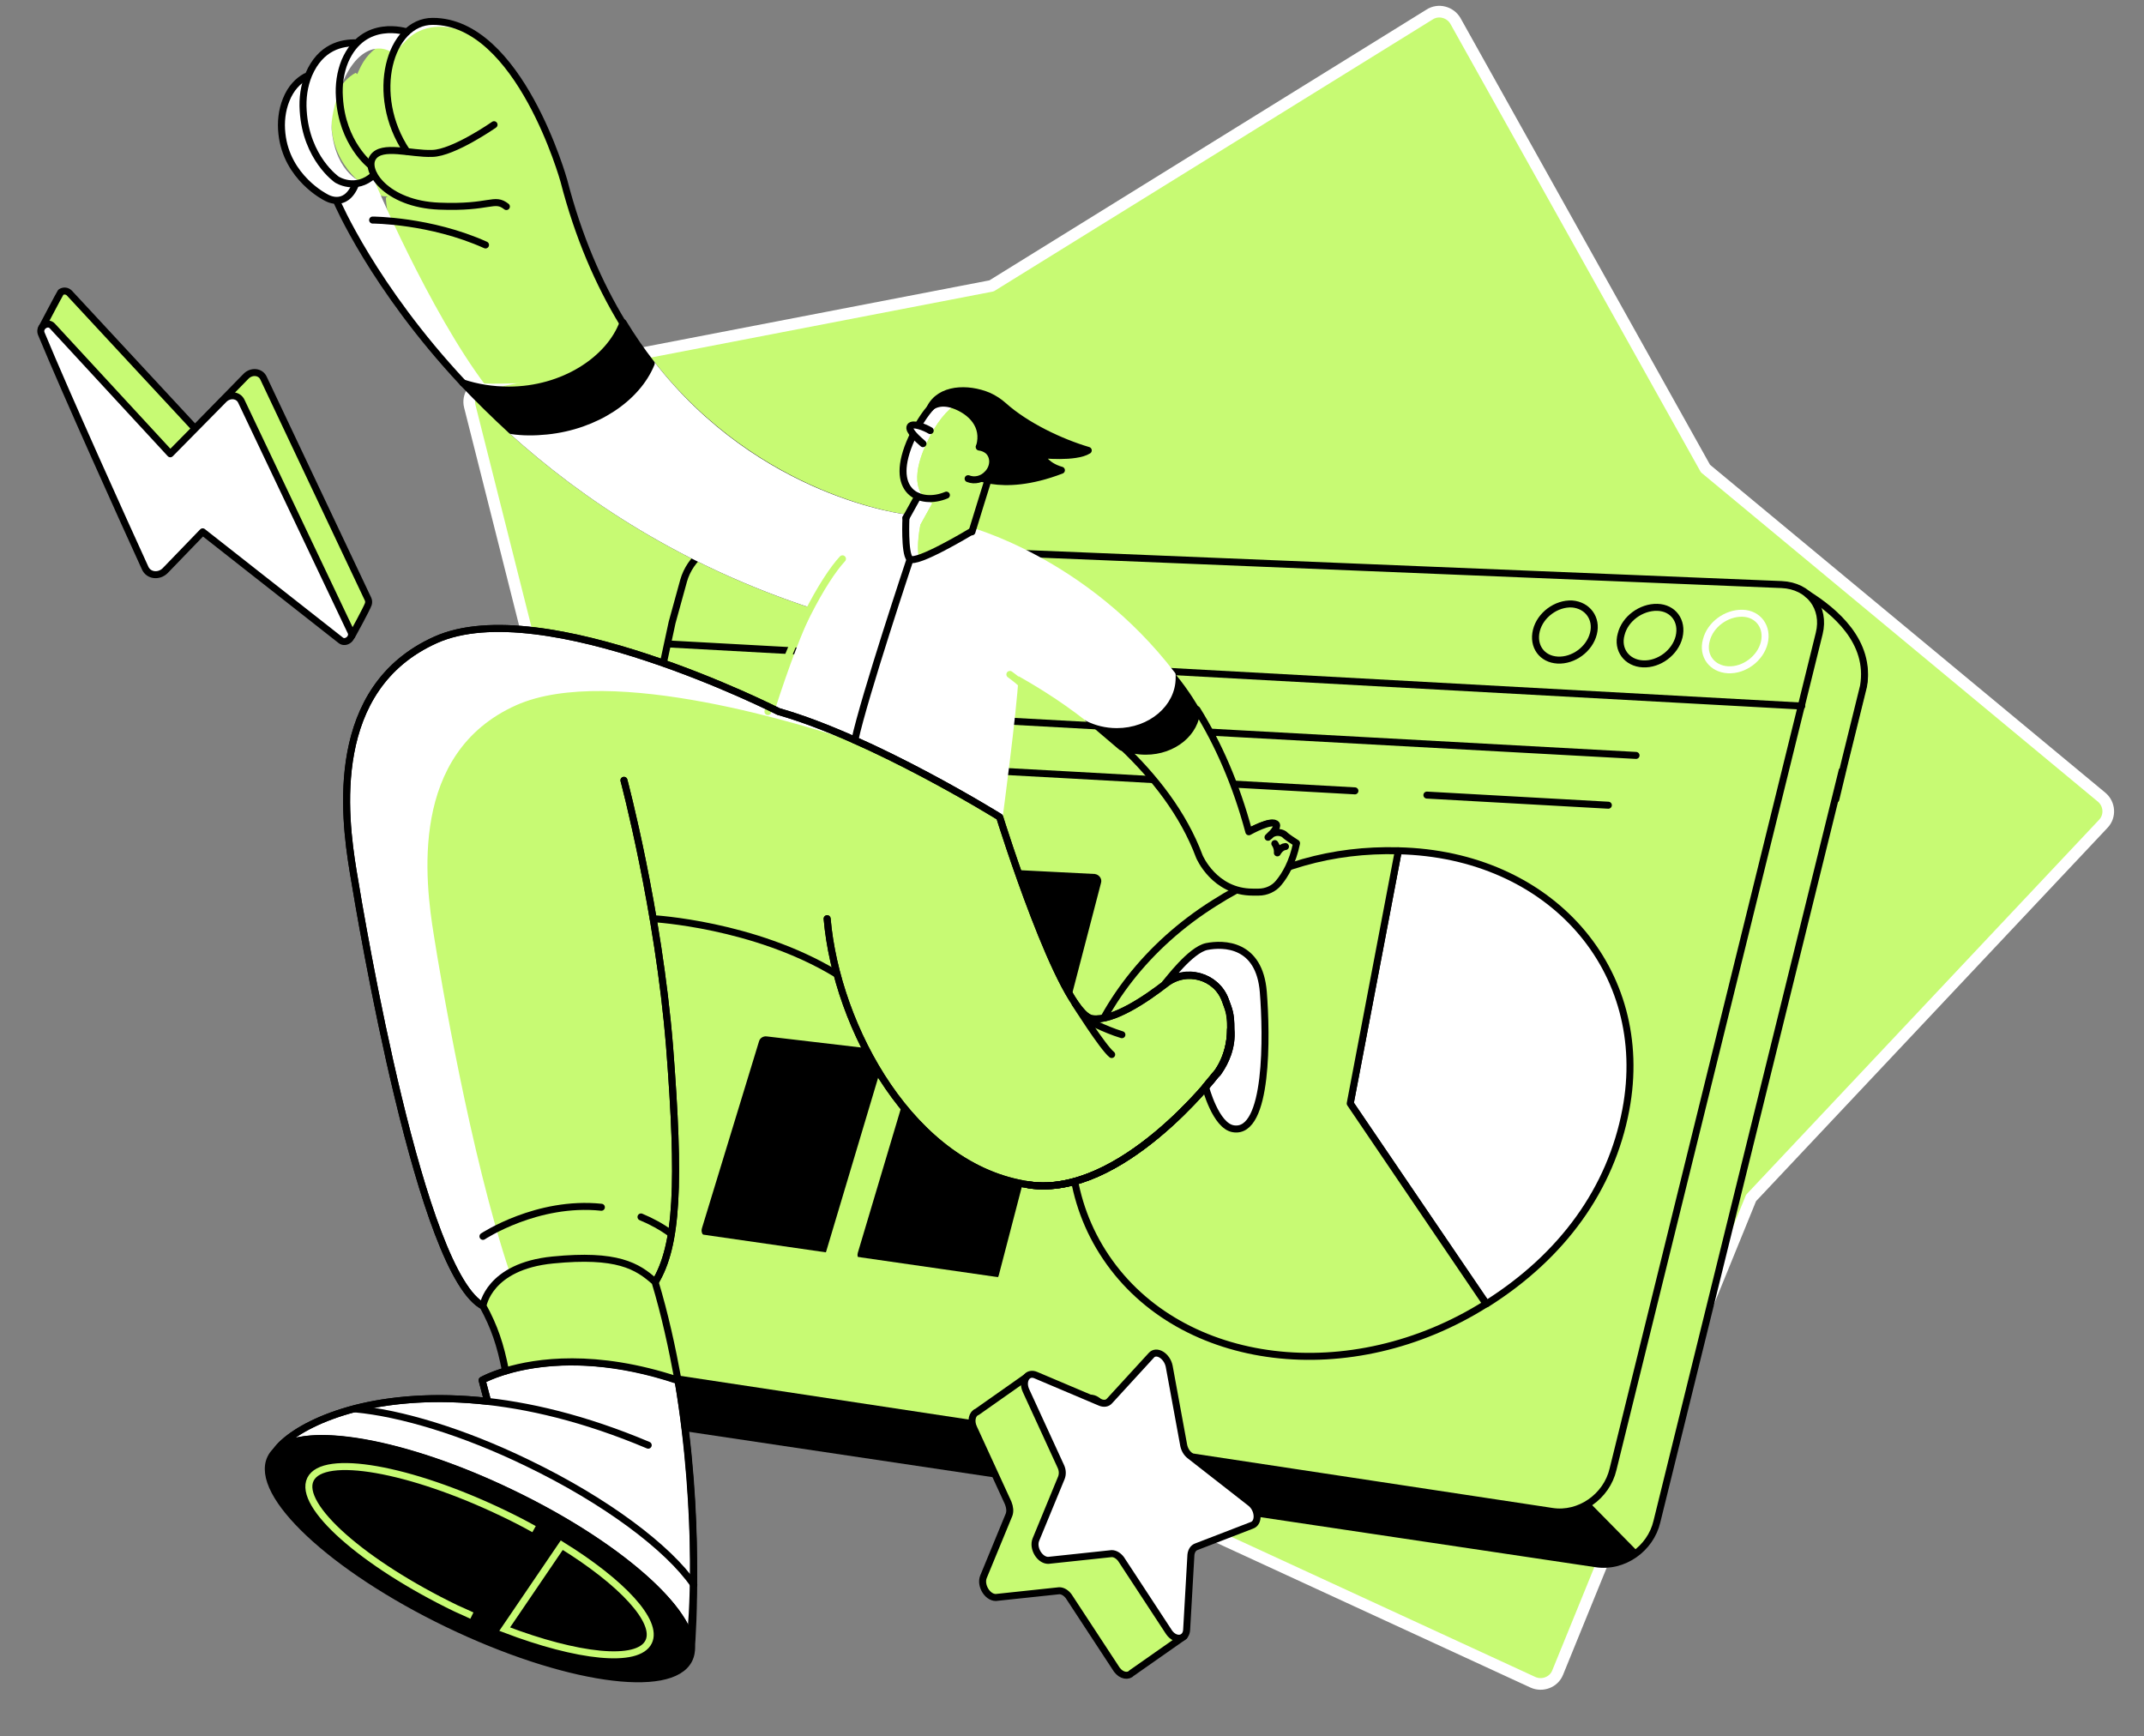 <svg width="368" height="298" viewBox="0 0 368 298" fill="none" xmlns="http://www.w3.org/2000/svg">
<rect x="0" y="0" width="368" height="298" fill="#808080" stroke="none"/>
<path d="M245.353 2.507L170.193 49.062L83.115 65.859C81.36 66.221 80.191 67.959 80.629 69.697L102.124 154.915L91.304 234.847C91.084 236.657 92.4 238.25 94.228 238.322L182.695 251.645L263.12 288.715C264.728 289.439 266.702 288.715 267.36 287.049L300.554 205.597L361.019 141.375C362.261 140.072 362.115 137.972 360.726 136.814L292.731 80.412L249.813 3.593C248.936 2.073 246.889 1.494 245.353 2.507Z" fill="#C7FA73" stroke="white" stroke-width="2" stroke-linejoin="round"/>
<path d="M96.86 30.961C96.86 30.961 90.719 9.096 78.801 4.462C78.655 4.607 78.436 4.751 78.29 4.896V4.824C78.29 4.824 73.245 3.158 69.735 6.779C67.323 6.706 63.594 7.43 61.547 12.209C61.474 12.354 61.4 12.571 61.327 12.716L61.035 12.498C59.719 13.223 58.476 14.453 57.672 16.481C56.941 18.291 56.721 20.318 56.941 22.273C57.745 29.875 64.471 33.206 64.471 33.206C64.471 33.206 65.422 33.785 66.518 33.712L66.226 33.93C66.226 33.93 66.707 49.207 82.133 65.714C84.107 66.076 91.669 65.57 93.424 65.714C104.391 63.325 106.95 55.361 106.95 55.361C102.856 48.7 99.346 40.591 96.86 30.961Z" fill="#C7FA73"/>
<path d="M83.408 66.222C82.165 66.077 80.849 65.932 79.46 65.715C63.96 49.207 57.818 34.582 57.818 34.582L58.037 34.437C56.941 34.509 55.99 33.93 55.99 33.93C55.99 33.93 49.264 30.527 48.46 22.997C48.24 21.043 48.46 19.015 49.191 17.205C49.995 15.178 51.238 13.947 52.554 13.223L52.846 13.44C52.919 13.295 52.993 13.078 53.066 12.933C55.113 8.155 58.769 7.431 61.254 7.503C64.764 3.883 69.809 5.548 69.809 5.548V5.621C71.052 4.39 72.587 3.738 74.342 3.738C75.95 3.738 77.412 4.028 78.802 4.607C78.655 4.752 78.436 4.897 78.29 5.042V4.969C78.29 4.969 73.245 3.304 69.736 6.924L67.542 9.241C65.129 7.214 60.669 8.227 58.257 15.685C57.526 17.495 56.721 20.463 56.941 22.418C57.745 30.02 62.351 31.396 62.351 31.396L64.106 30.6C63.96 30.455 73.684 53.407 83.408 66.222Z" fill="white"/>
<path d="M273.941 268.369L94.521 241.58C90.938 241.073 88.964 237.308 90.134 233.254L122.889 115.817L124.863 108.649C125.959 104.739 129.688 101.77 133.344 101.915L313.349 109.3C318.028 109.518 320.879 113.282 319.783 117.699L317.297 127.763L284.396 261.129C283.299 265.835 278.62 269.093 273.941 268.369Z" fill="#C7FA73" stroke="black" stroke-width="1.2" stroke-miterlimit="10" stroke-linecap="round" stroke-linejoin="round"/>
<path d="M311.301 103.074C311.301 103.074 318.686 109.952 320.075 113.138C321.464 116.324 316.346 132.035 316.346 132.035L306.988 130.442C306.988 130.37 312.398 109.301 311.301 103.074Z" fill="#C7FA73"/>
<path d="M112.36 235.572L113.603 244.405L275.476 268.443L281.179 266.343L272.844 257.872L112.36 235.572Z" fill="black"/>
<path d="M266.41 259.392L94.302 233.327C90.719 232.821 88.745 229.056 89.915 225.001L115.358 106.84L117.332 99.672C118.429 95.762 122.158 92.794 125.813 92.939L305.818 100.324C310.497 100.541 313.349 104.306 312.252 108.722L309.766 118.786L276.865 252.152C275.769 256.858 271.089 260.116 266.41 259.392Z" fill="#C7FA73" stroke="black" stroke-width="1.2" stroke-miterlimit="10" stroke-linecap="round" stroke-linejoin="round"/>
<path d="M120.476 210.81L130.273 178.735C130.42 178.156 131.004 177.794 131.589 177.867L150.672 180.111C151.403 180.183 151.915 180.98 151.696 181.704L141.825 214.72C141.679 215.299 141.094 215.661 140.509 215.588L121.5 212.403C120.696 212.258 120.257 211.534 120.476 210.81Z" fill="black"/>
<path d="M147.236 215.01L166.684 149.847C166.83 149.341 167.342 148.979 167.927 148.979L187.887 149.992C188.618 150.065 189.203 150.789 188.983 151.513L171.436 218.847C171.29 219.426 170.705 219.861 170.12 219.788L148.186 216.53C147.528 216.53 147.016 215.734 147.236 215.01Z" fill="black"/>
<path d="M231.754 189.379L240.016 146.01C266.118 146.589 283.592 166.5 279.059 190.465C276.5 204.004 268.238 215.516 255.151 223.77L231.754 189.379Z" fill="white" stroke="black" stroke-width="1.2" stroke-miterlimit="10" stroke-linecap="round" stroke-linejoin="round"/>
<path d="M231.753 189.379L255.076 223.77C231.899 238.396 202.727 234.848 189.859 215.806C176.991 196.764 185.253 169.541 208.43 154.988C218.446 148.616 228.682 145.72 240.014 146.01L231.753 189.379Z" fill="#C7FA73" stroke="black" stroke-width="1.2" stroke-miterlimit="10" stroke-linecap="round" stroke-linejoin="round"/>
<path d="M149.94 122.479C178.82 124.071 244.841 127.692 280.813 129.646" stroke="black" stroke-width="1.2" stroke-miterlimit="10" stroke-linecap="round" stroke-linejoin="round"/>
<path d="M145.847 130.949C165.002 131.963 200.389 133.918 232.559 135.728" stroke="black" stroke-width="1.2" stroke-miterlimit="10" stroke-linecap="round" stroke-linejoin="round"/>
<path d="M244.915 136.453C256.466 137.105 267.214 137.684 276.061 138.191" stroke="black" stroke-width="1.2" stroke-miterlimit="10" stroke-linecap="round" stroke-linejoin="round"/>
<path d="M116.381 236.947C95.105 229.779 82.749 236.874 82.749 236.874L83.7 240.495C74.56 239.481 66.883 240.205 60.961 241.725C55.112 243.246 51.018 245.49 48.752 247.518C48.166 248.024 47.728 248.531 47.362 249.038C52.115 244.404 69.442 247.373 87.867 256.278C106.218 265.111 119.233 276.696 118.648 283.284C118.648 283.284 118.648 283.212 118.648 283.067C118.867 280.895 120.256 259.898 116.381 236.947Z" fill="white" stroke="black" stroke-width="1.2" stroke-miterlimit="10" stroke-linecap="round" stroke-linejoin="round"/>
<path d="M211.209 176.636C211.209 173.813 210.844 173.306 210.259 171.64C208.724 167.514 203.533 166.065 200.023 168.817C196.66 171.423 190.957 175.333 187.375 174.826C182.037 174.03 171.509 140.218 171.509 140.218C171.509 140.218 149.867 126.751 133.563 122.117C133.563 122.117 93.132 101.555 74.634 109.736C56.209 117.99 58.914 139.928 60.523 149.34C62.058 158.753 72.221 218.919 82.969 224.132C82.969 224.132 83.919 217.327 94.959 216.241C105.999 215.154 109.436 217.254 112.507 220.005C116.382 213.634 116.82 202.918 114.992 179.46C114.407 171.785 113.384 164.255 112.214 157.594C112.214 157.594 129.469 158.536 143.507 167.007L143.726 166.862C148.113 183.442 159.957 200.819 176.773 203.28C192.492 205.525 208.724 184.456 208.724 184.456C208.724 184.456 208.87 184.239 209.162 183.949C209.82 182.863 211.502 180.039 211.209 176.636Z" fill="#C7FA73"/>
<path d="M147.163 127.257C142.556 125.157 137.804 123.347 133.49 122.116C133.49 122.116 93.059 101.554 74.634 109.808C56.21 118.062 58.915 140 60.45 149.412C61.986 158.824 72.148 218.991 82.896 224.204C82.896 224.204 83.335 220.801 87.502 218.412C80.776 198.356 75.512 167.223 74.488 160.634C72.953 151.222 70.174 129.284 88.599 121.03C104.83 113.79 139.047 124.723 147.163 127.474V127.257Z" fill="white"/>
<path d="M114.992 110.531L309.254 121.174" stroke="black" stroke-width="1.2" stroke-miterlimit="10" stroke-linecap="round" stroke-linejoin="round"/>
<path d="M288.198 109.301C287.54 111.979 284.762 114.079 281.983 113.934C279.205 113.789 277.523 111.473 278.255 108.866C278.913 106.187 281.691 104.16 284.469 104.232C287.174 104.305 288.856 106.549 288.198 109.301Z" stroke="black" stroke-width="1.2" stroke-miterlimit="10" stroke-linecap="round" stroke-linejoin="round"/>
<path d="M302.821 110.314C302.163 112.993 299.384 115.093 296.606 114.948C293.828 114.803 292.146 112.486 292.877 109.88C293.535 107.201 296.313 105.174 299.092 105.246C301.797 105.318 303.479 107.635 302.821 110.314Z" stroke="white" stroke-width="1.2" stroke-miterlimit="10" stroke-linecap="round" stroke-linejoin="round"/>
<path d="M273.502 108.722C272.844 111.401 270.066 113.428 267.36 113.283C264.655 113.139 263.047 110.894 263.705 108.215C264.363 105.536 267.141 103.509 269.846 103.654C272.478 103.871 274.16 106.115 273.502 108.722Z" stroke="black" stroke-width="1.2" stroke-miterlimit="10" stroke-linecap="round" stroke-linejoin="round"/>
<path d="M69.809 25.966C63.302 16.264 66.884 3.666 74.269 3.666C89.184 3.666 96.787 31.034 96.787 31.034C99.273 40.664 102.783 48.7 106.877 55.434" stroke="black" stroke-width="1.2" stroke-miterlimit="10" stroke-linecap="round" stroke-linejoin="round"/>
<path d="M111.775 62.385C130.2 85.988 155.497 88.884 155.497 88.884" stroke="black" stroke-width="1.2" stroke-miterlimit="10" stroke-linecap="round" stroke-linejoin="round"/>
<path d="M84.797 21.404C84.797 21.404 77.851 26.255 74.196 26.328C70.467 26.473 65.568 24.735 64.033 26.979C62.425 29.224 66.299 35.016 75.366 35.378C84.212 35.74 84.797 33.785 86.918 35.45" stroke="black" stroke-width="1.2" stroke-miterlimit="10" stroke-linecap="round" stroke-linejoin="round"/>
<path d="M69.809 5.475C69.809 5.475 62.424 3.014 59.207 10.471C58.403 12.426 58.111 14.598 58.257 16.698C58.696 24.59 63.594 28.354 63.594 28.354" stroke="black" stroke-width="1.2" stroke-miterlimit="10" stroke-linecap="round" stroke-linejoin="round"/>
<path d="M64.179 30.02C61.035 32.916 57.818 30.817 57.818 30.817C57.818 30.817 52.554 27.197 52.042 19.015C51.896 16.843 52.188 14.743 52.993 12.788C55.04 8.01 58.695 7.286 61.181 7.358" stroke="black" stroke-width="1.2" stroke-miterlimit="10" stroke-linecap="round" stroke-linejoin="round"/>
<path d="M61.034 31.613C59.28 36.03 55.916 33.858 55.916 33.858C55.916 33.858 49.19 30.527 48.386 22.925C48.166 20.97 48.386 18.943 49.117 17.133C49.921 15.105 51.164 13.874 52.48 13.15" stroke="black" stroke-width="1.2" stroke-miterlimit="10" stroke-linecap="round" stroke-linejoin="round"/>
<path d="M139.924 103.944C117.405 96.631 100.37 85.264 87.794 73.897" stroke="black" stroke-width="1.2" stroke-miterlimit="10" stroke-linecap="round" stroke-linejoin="round"/>
<path d="M57.818 34.582C57.818 34.582 64.032 49.207 79.459 65.715" stroke="black" stroke-width="1.2" stroke-miterlimit="10" stroke-linecap="round" stroke-linejoin="round"/>
<path d="M205.288 121.828C205.141 125.81 201.266 128.995 196.514 128.995C195.052 128.995 193.663 128.706 192.493 128.199L186.79 123.348L201.193 115.963C203.679 118.931 205.288 121.828 205.288 121.828Z" fill="black" stroke="black" stroke-width="1.2" stroke-miterlimit="10" stroke-linecap="round" stroke-linejoin="round"/>
<path d="M186.717 123.203C188.179 123.927 189.861 124.361 191.688 124.361C196.953 124.361 201.193 120.741 201.193 116.325C201.193 116.18 201.193 115.963 201.193 115.818C186.059 96.052 165.879 90.911 165.879 90.911L155.497 88.884C155.497 88.884 130.127 86.06 111.776 62.385C109.363 68.322 102.344 73.1 93.863 73.969C91.743 74.186 89.695 74.186 87.794 73.897C100.37 85.264 117.405 96.631 139.924 103.944L140.363 104.089C138.243 108.65 135.976 114.515 133.563 122.045C153.816 128.271 171.509 140.145 171.509 140.145C171.509 140.145 173.922 122.045 174.214 116.18V115.021C177.504 116.832 182.111 119.583 186.717 123.203Z" fill="white" stroke="white" stroke-width="1.2" stroke-miterlimit="10" stroke-linecap="round" stroke-linejoin="round"/>
<path d="M131.808 122.116C136.049 108.939 141.313 99.454 144.603 95.906" stroke="#C7FA73" stroke-width="1.2" stroke-miterlimit="10" stroke-linecap="round" stroke-linejoin="round"/>
<path d="M214.208 142.823C214.208 142.823 218.302 140.506 218.96 141.592C219.179 141.954 218.302 143.185 217.498 143.692" stroke="black" stroke-width="1.2" stroke-miterlimit="10" stroke-linecap="round" stroke-linejoin="round"/>
<path d="M211.721 193.723C208.65 193.288 206.896 186.483 206.896 186.483C207.919 185.252 208.577 184.455 208.577 184.455C208.577 184.455 208.65 184.383 208.797 184.238C208.797 184.166 208.87 184.166 208.943 184.093C209.016 183.949 209.162 183.804 209.235 183.659C210.039 182.428 211.209 180.039 211.209 176.563C211.209 173.74 210.844 173.233 210.259 171.568C208.723 167.441 203.532 165.993 200.023 168.744C200.389 168.382 204.337 163.024 207.115 162.445C210.039 161.866 216.181 161.938 216.839 170.264C217.424 177.577 217.716 194.664 211.721 193.723Z" fill="white" stroke="black" stroke-width="1.2" stroke-miterlimit="10" stroke-linecap="round" stroke-linejoin="round"/>
<path d="M141.971 157.668C143.579 176.348 156.667 200.53 176.7 203.354C192.419 205.598 208.65 184.529 208.65 184.529C208.65 184.529 208.723 184.457 208.869 184.312C208.869 184.24 208.943 184.24 209.016 184.167C209.089 184.022 209.235 183.878 209.308 183.733C210.186 182.429 211.575 179.823 211.282 176.637C211.282 173.814 210.917 173.307 210.332 171.642C208.796 167.515 203.605 166.067 200.096 168.818C196.733 171.424 191.03 175.334 187.447 174.827C182.11 174.031 171.582 140.219 171.582 140.219C171.582 140.219 149.94 126.752 133.636 122.118C133.636 122.118 93.204 101.556 74.78 109.81C56.355 118.064 59.06 140.002 60.596 149.414C62.131 158.826 72.294 218.993 83.042 224.206" stroke="black" stroke-width="1.2" stroke-miterlimit="10" stroke-linecap="round" stroke-linejoin="round"/>
<path d="M107.096 133.92C107.096 133.92 113.018 156.075 114.919 179.534C116.747 202.992 116.308 213.708 112.433 220.079" stroke="black" stroke-width="1.2" stroke-miterlimit="10" stroke-linecap="round" stroke-linejoin="round"/>
<path d="M211.209 176.637C211.209 181.633 208.577 184.529 208.577 184.529C208.577 184.529 192.346 205.67 176.626 203.353" stroke="black" stroke-width="1.2" stroke-miterlimit="10" stroke-linecap="round" stroke-linejoin="round"/>
<path d="M141.971 157.668C143.579 176.348 156.667 200.53 176.7 203.354C192.419 205.598 208.65 184.529 208.65 184.529C208.65 184.529 208.723 184.457 208.869 184.312C208.869 184.24 208.943 184.24 209.016 184.167C209.089 184.022 209.235 183.878 209.308 183.733C210.186 182.429 211.575 179.823 211.282 176.637C211.282 173.814 210.917 173.307 210.332 171.642C208.796 167.515 203.605 166.067 200.096 168.818C196.733 171.424 191.03 175.334 187.447 174.827C182.11 174.031 171.582 140.219 171.582 140.219C171.582 140.219 149.94 126.752 133.636 122.118C133.636 122.118 93.204 101.556 74.78 109.81C56.355 118.064 59.06 140.002 60.596 149.414C62.131 158.826 72.294 218.993 83.042 224.206" stroke="black" stroke-width="1.2" stroke-miterlimit="10" stroke-linecap="round" stroke-linejoin="round"/>
<path d="M107.096 133.92C107.096 133.92 113.018 156.075 114.919 179.534C116.747 202.992 116.308 213.708 112.433 220.079" stroke="black" stroke-width="1.2" stroke-miterlimit="10" stroke-linecap="round" stroke-linejoin="round"/>
<path d="M211.209 176.637C211.209 181.633 208.577 184.529 208.577 184.529C208.577 184.529 192.346 205.67 176.626 203.353" stroke="black" stroke-width="1.2" stroke-miterlimit="10" stroke-linecap="round" stroke-linejoin="round"/>
<path d="M63.959 37.768C63.959 37.768 73.83 37.768 83.335 42.039Z" fill="#C7FA73"/>
<path d="M63.959 37.768C63.959 37.768 73.83 37.768 83.335 42.039" stroke="black" stroke-width="1.2" stroke-miterlimit="10" stroke-linecap="round" stroke-linejoin="round"/>
<path d="M112.141 157.666C112.141 157.666 129.396 158.607 143.434 167.078" stroke="black" stroke-width="1.2" stroke-miterlimit="10" stroke-linecap="round" stroke-linejoin="round"/>
<path d="M110.021 208.855C111.776 209.579 113.53 210.521 115.212 211.752" stroke="black" stroke-width="1.2" stroke-miterlimit="10" stroke-linecap="round" stroke-linejoin="round"/>
<path d="M82.895 212.186C82.895 212.186 92.181 206.032 103.221 207.19" stroke="black" stroke-width="1.2" stroke-miterlimit="10" stroke-linecap="round" stroke-linejoin="round"/>
<path d="M118.267 284.803C121.306 278.618 107.698 265.861 87.873 256.309C68.048 246.758 49.514 244.028 46.475 250.212C43.437 256.397 57.045 269.153 76.87 278.705C96.694 288.257 115.229 290.987 118.267 284.803Z" fill="black" stroke="black" stroke-width="1.2" stroke-miterlimit="10"/>
<path d="M60.962 241.797C68.785 242.521 79.46 245.707 90.5 251.064C104.026 257.581 114.7 265.617 119.087 271.989" stroke="black" stroke-width="1.2" stroke-miterlimit="10" stroke-linecap="round" stroke-linejoin="round"/>
<path d="M116.382 236.875C120.549 261.202 118.575 280.317 118.575 280.317" stroke="black" stroke-width="1.2" stroke-miterlimit="10" stroke-linecap="round" stroke-linejoin="round"/>
<path d="M116.381 236.874C102.197 232.168 92.035 233.688 86.77 235.281C85.893 230.792 84.87 227.751 82.895 224.131C82.895 224.131 83.846 217.325 94.886 216.239C105.926 215.153 109.363 217.253 112.433 220.004C114.115 225.579 115.358 231.299 116.381 236.874Z" fill="#C7FA73" stroke="black" stroke-width="1.2" stroke-miterlimit="10" stroke-linecap="round" stroke-linejoin="round"/>
<path d="M111.263 248.024C89.329 238.757 72.075 238.902 60.961 241.725C55.112 243.246 51.018 245.49 48.752 247.517C48.166 248.024 47.728 248.531 47.362 249.038" stroke="black" stroke-width="1.2" stroke-miterlimit="10" stroke-linecap="round" stroke-linejoin="round"/>
<path d="M184.523 172.219C184.523 172.219 189.275 179.749 190.811 180.979Z" fill="#C7FA73"/>
<path d="M184.523 172.219C184.523 172.219 189.275 179.749 190.811 180.979" stroke="black" stroke-width="1.2" stroke-miterlimit="10" stroke-linecap="round" stroke-linejoin="round"/>
<path d="M186.424 174.971C186.424 174.971 189.495 176.636 192.566 177.577Z" fill="#C7FA73"/>
<path d="M186.424 174.971C186.424 174.971 189.495 176.636 192.566 177.577" stroke="black" stroke-width="1.2" stroke-miterlimit="10" stroke-linecap="round" stroke-linejoin="round"/>
<path d="M83.7 240.494L82.749 236.874C82.749 236.874 84.139 236.078 86.771 235.281" stroke="black" stroke-width="1.2" stroke-miterlimit="10" stroke-linecap="round" stroke-linejoin="round"/>
<path d="M203.387 265.691L193.078 257.582C192.493 257.147 192.127 256.496 191.981 255.772L189.495 242.232C189.13 240.422 187.302 239.336 186.351 240.35L184.158 242.812L176.554 236.078L167.707 242.305C166.903 242.594 166.538 243.825 167.123 245.056L173.045 257.944C173.337 258.668 173.41 259.392 173.191 259.971L168.804 270.614C168.219 272.062 169.462 274.162 170.924 274.162L181.818 273.003C182.403 273.003 182.988 273.365 183.427 273.945L191.689 286.543C192.493 287.629 193.663 287.774 194.248 287.122L203.24 280.823L200.535 270.831L200.682 267.79C201.924 267.284 204.776 266.777 203.387 265.691Z" fill="#C7FA73" stroke="black" stroke-width="1.2" stroke-miterlimit="10" stroke-linecap="round" stroke-linejoin="round"/>
<path d="M200.682 234.484L203.168 248.024C203.314 248.748 203.68 249.399 204.265 249.834L214.647 257.943C216.036 259.029 216.182 261.346 214.866 261.78L205.288 265.473C204.776 265.69 204.484 266.197 204.411 266.848L203.68 279.664C203.607 281.401 201.779 281.691 200.682 280.171L192.42 267.572C191.982 266.993 191.397 266.631 190.812 266.631L179.918 267.79C178.456 267.79 177.213 265.69 177.798 264.242L182.184 253.599C182.404 253.02 182.404 252.296 182.038 251.571L176.116 238.684C175.312 236.946 176.335 235.353 177.798 236.005L188.911 240.711C189.496 240.928 190.081 240.856 190.446 240.421L197.611 232.602C198.489 231.588 200.316 232.674 200.682 234.484Z" fill="white" stroke="black" stroke-width="1.2" stroke-miterlimit="10" stroke-linecap="round" stroke-linejoin="round"/>
<path d="M111.776 62.384C109.363 68.321 102.344 73.1 93.863 73.969C91.743 74.186 89.695 74.186 87.794 73.896C84.797 71.145 82.018 68.394 79.46 65.715C81.872 66.511 84.504 66.946 87.356 66.946C96.641 66.946 104.61 61.733 106.95 55.361C108.485 57.895 110.094 60.212 111.776 62.384Z" fill="black" stroke="black" stroke-width="1.2" stroke-miterlimit="10" stroke-linecap="round" stroke-linejoin="round"/>
<path d="M156.228 95.906C156.228 95.906 148.332 119.582 146.724 127.039Z" fill="black"/>
<path d="M156.228 95.906C156.228 95.906 148.332 119.582 146.724 127.039" stroke="black" stroke-width="1.2" stroke-miterlimit="10" stroke-linecap="round" stroke-linejoin="round"/>
<path d="M155.497 88.884C155.497 88.884 154.181 95.183 156.155 95.907C158.787 96.486 166.756 91.201 166.756 91.201C167.926 87.364 168.657 85.047 169.535 82.223C173.264 69.987 167.853 67.887 167.853 67.887C167.853 67.887 161.712 63.471 156.374 75.055C153.669 80.992 154.985 84.105 157.471 85.119L155.497 88.884Z" fill="#C7FA73"/>
<path d="M168.658 68.394C166.464 67.959 162.516 68.466 158.934 76.286C156.228 82.223 157.544 85.336 160.03 86.35L157.983 90.042C157.983 90.042 157.179 93.735 157.764 95.834C157.179 95.979 156.594 96.052 156.228 95.979C154.254 95.183 155.57 88.956 155.57 88.956L157.618 85.263C155.132 84.25 153.816 81.137 156.521 75.2C161.858 63.615 168 68.032 168 68.032C168 68.032 168.219 68.032 168.658 68.394Z" fill="white"/>
<path d="M169.608 82.295C168.731 85.118 168.073 87.435 166.83 91.273C166.83 91.273 161.127 95.038 157.764 95.834C157.252 93.734 157.983 90.042 157.983 90.042L160.03 86.349C157.544 85.336 156.228 82.222 158.933 76.285C162.516 68.538 166.391 67.959 168.657 68.393C169.974 69.552 172.459 72.955 169.608 82.295Z" fill="#C7FA73"/>
<path d="M166.829 91.273C167.999 87.436 168.73 85.119 169.608 82.295C173.336 70.059 167.999 67.959 167.999 67.959C167.999 67.959 161.858 63.543 156.52 75.127C152.207 84.467 157.983 86.856 162.442 84.974" stroke="black" stroke-width="1.2" stroke-miterlimit="10" stroke-linecap="round" stroke-linejoin="round"/>
<path d="M159.664 73.898C158.714 73.319 156.667 72.522 156.228 73.174C155.789 73.898 157.69 75.49 158.421 76.142" fill="white"/>
<path d="M159.664 73.898C158.714 73.319 156.667 72.522 156.228 73.174C155.789 73.898 157.69 75.49 158.421 76.142" stroke="black" stroke-width="1.2" stroke-miterlimit="10" stroke-linecap="round" stroke-linejoin="round"/>
<path d="M159.665 69.987C159.665 69.987 161.127 68.394 164.198 69.697C167.268 71.001 169.316 73.68 167.926 77.227C167.049 80.485 166.318 81.137 166.318 81.137C166.318 81.137 171.436 84.83 182.183 80.703C179.332 79.906 178.674 78.024 178.674 78.024C178.674 78.024 184.596 78.675 186.79 77.3C182.11 75.924 176.115 73.1 172.24 69.625C171.509 68.973 170.632 68.394 169.681 67.96C166.025 66.439 161.346 66.656 159.665 69.987Z" fill="black" stroke="black" stroke-width="1.2" stroke-miterlimit="10" stroke-linecap="round" stroke-linejoin="round"/>
<path d="M169.324 80.812C170.08 79.677 169.874 78.222 168.863 77.561C167.852 76.9 166.42 77.284 165.663 78.418C164.907 79.553 165.113 81.008 166.124 81.669C167.135 82.331 168.567 81.947 169.324 80.812Z" fill="#C7FA73" stroke="#C7FA73" stroke-width="1.2" stroke-miterlimit="10" stroke-linecap="round" stroke-linejoin="round"/>
<path d="M168.072 76.721C168.657 76.793 169.169 77.01 169.608 77.372C170.704 78.386 170.631 80.196 169.461 81.355C168.584 82.296 167.268 82.585 166.171 82.151" fill="#C7FA73"/>
<path d="M168.072 76.721C168.657 76.793 169.169 77.01 169.608 77.372C170.704 78.386 170.631 80.196 169.461 81.355C168.584 82.296 167.268 82.585 166.171 82.151" stroke="black" stroke-width="1.2" stroke-miterlimit="10" stroke-linecap="round" stroke-linejoin="round"/>
<path d="M157.544 85.191L155.497 88.884" stroke="black" stroke-width="1.2" stroke-miterlimit="10" stroke-linecap="round" stroke-linejoin="round"/>
<path d="M155.498 88.883C155.498 88.883 155.205 94.892 156.156 95.906C157.179 96.992 166.757 91.2 166.757 91.2" stroke="black" stroke-width="1.2" stroke-miterlimit="10" stroke-linecap="round" stroke-linejoin="round"/>
<path d="M222.542 144.706C221.884 147.964 220.568 150.208 219.471 151.511C218.667 152.525 217.351 153.104 216.035 153.104H215.011C208.431 153.104 205.872 147.022 205.872 147.022C203.094 139.565 198.049 133.266 192.639 128.125C193.882 128.632 195.198 128.922 196.66 128.922C201.412 128.922 205.287 125.736 205.433 121.754C209.089 127.619 212.16 134.569 214.353 142.751C214.353 142.751 218.448 140.434 219.106 141.52C219.252 141.809 218.813 142.606 218.155 143.185C218.082 143.257 218.009 143.33 217.936 143.402L217.643 143.692C217.863 143.547 218.009 143.402 218.228 143.185C218.886 142.751 219.764 142.751 220.422 143.185C221.007 143.764 222.03 144.344 222.542 144.706Z" fill="#C7FA73" stroke="black" stroke-width="1.2" stroke-miterlimit="10" stroke-linecap="round" stroke-linejoin="round"/>
<path d="M218.813 144.777C218.813 144.777 219.325 145.429 219.252 146.37C219.252 146.37 219.763 145.357 220.641 145.284" fill="#C7FA73"/>
<path d="M218.813 144.777C218.813 144.777 219.325 145.429 219.252 146.37C219.252 146.37 219.763 145.357 220.641 145.284" stroke="black" stroke-width="1.2" stroke-miterlimit="10" stroke-linecap="round" stroke-linejoin="round"/>
<path d="M177.504 120.233C176.919 118.568 174.945 116.903 173.337 115.744" stroke="#C7FA73" stroke-width="1.2" stroke-miterlimit="10" stroke-linecap="round" stroke-linejoin="round"/>
<path d="M7.15 56.301C11.83 67.379 24.625 84.683 27.915 91.851C28.5 93.154 30.254 93.371 31.351 92.285L37.785 85.624L60.377 109.155C60.377 109.155 63.009 104.377 63.228 103.653C63.301 103.363 63.301 103.073 63.155 102.784L45.242 64.917C44.731 63.759 43.195 63.614 42.245 64.555L33.471 73.533L11.903 50.292C11.464 49.858 10.879 49.858 10.441 50.147C10.002 50.871 7.808 55.071 7.15 56.301Z" fill="#C7FA73" stroke="black" stroke-width="1.2" stroke-miterlimit="10" stroke-linecap="round" stroke-linejoin="round"/>
<path d="M7.077 57.243C11.391 67.669 21.407 89.824 24.917 97.499C25.502 98.802 27.257 99.019 28.353 97.933L34.787 91.272L58.476 109.88C59.353 110.604 60.742 109.445 60.231 108.432L41.441 68.9C40.929 67.741 39.393 67.597 38.443 68.538L29.231 77.878L8.978 55.94C8.174 55.071 6.639 56.085 7.077 57.243Z" fill="white" stroke="black" stroke-width="1.2" stroke-miterlimit="10" stroke-linecap="round" stroke-linejoin="round"/>
<path d="M86.624 279.592C99.127 284.37 109.509 285.529 111.337 281.764C113.018 278.288 106.731 271.555 96.422 265.184L86.624 279.592Z" stroke="#C7FA73" stroke-width="1.2" stroke-miterlimit="10"/>
<path d="M80.995 277.274C80.117 276.84 79.24 276.478 78.29 276.044C62.278 268.297 51.091 258.377 53.285 253.888C55.478 249.399 70.32 252.006 86.332 259.681C88.16 260.549 89.988 261.491 91.669 262.432" stroke="#C7FA73" stroke-width="1.2" stroke-miterlimit="10"/>
<path d="M310.278 101.988C314.884 104.884 321.172 110.097 319.856 117.772L317.37 127.836C317.37 127.836 316.492 131.311 315.103 137.176" stroke="black" stroke-width="1.2" stroke-miterlimit="10" stroke-linecap="round" stroke-linejoin="round"/>
<path d="M119.233 211.678L179.991 220.438L176.627 226.955H137L122.962 217.832L119.233 211.678Z" fill="#C7FA73"/>
</svg>
